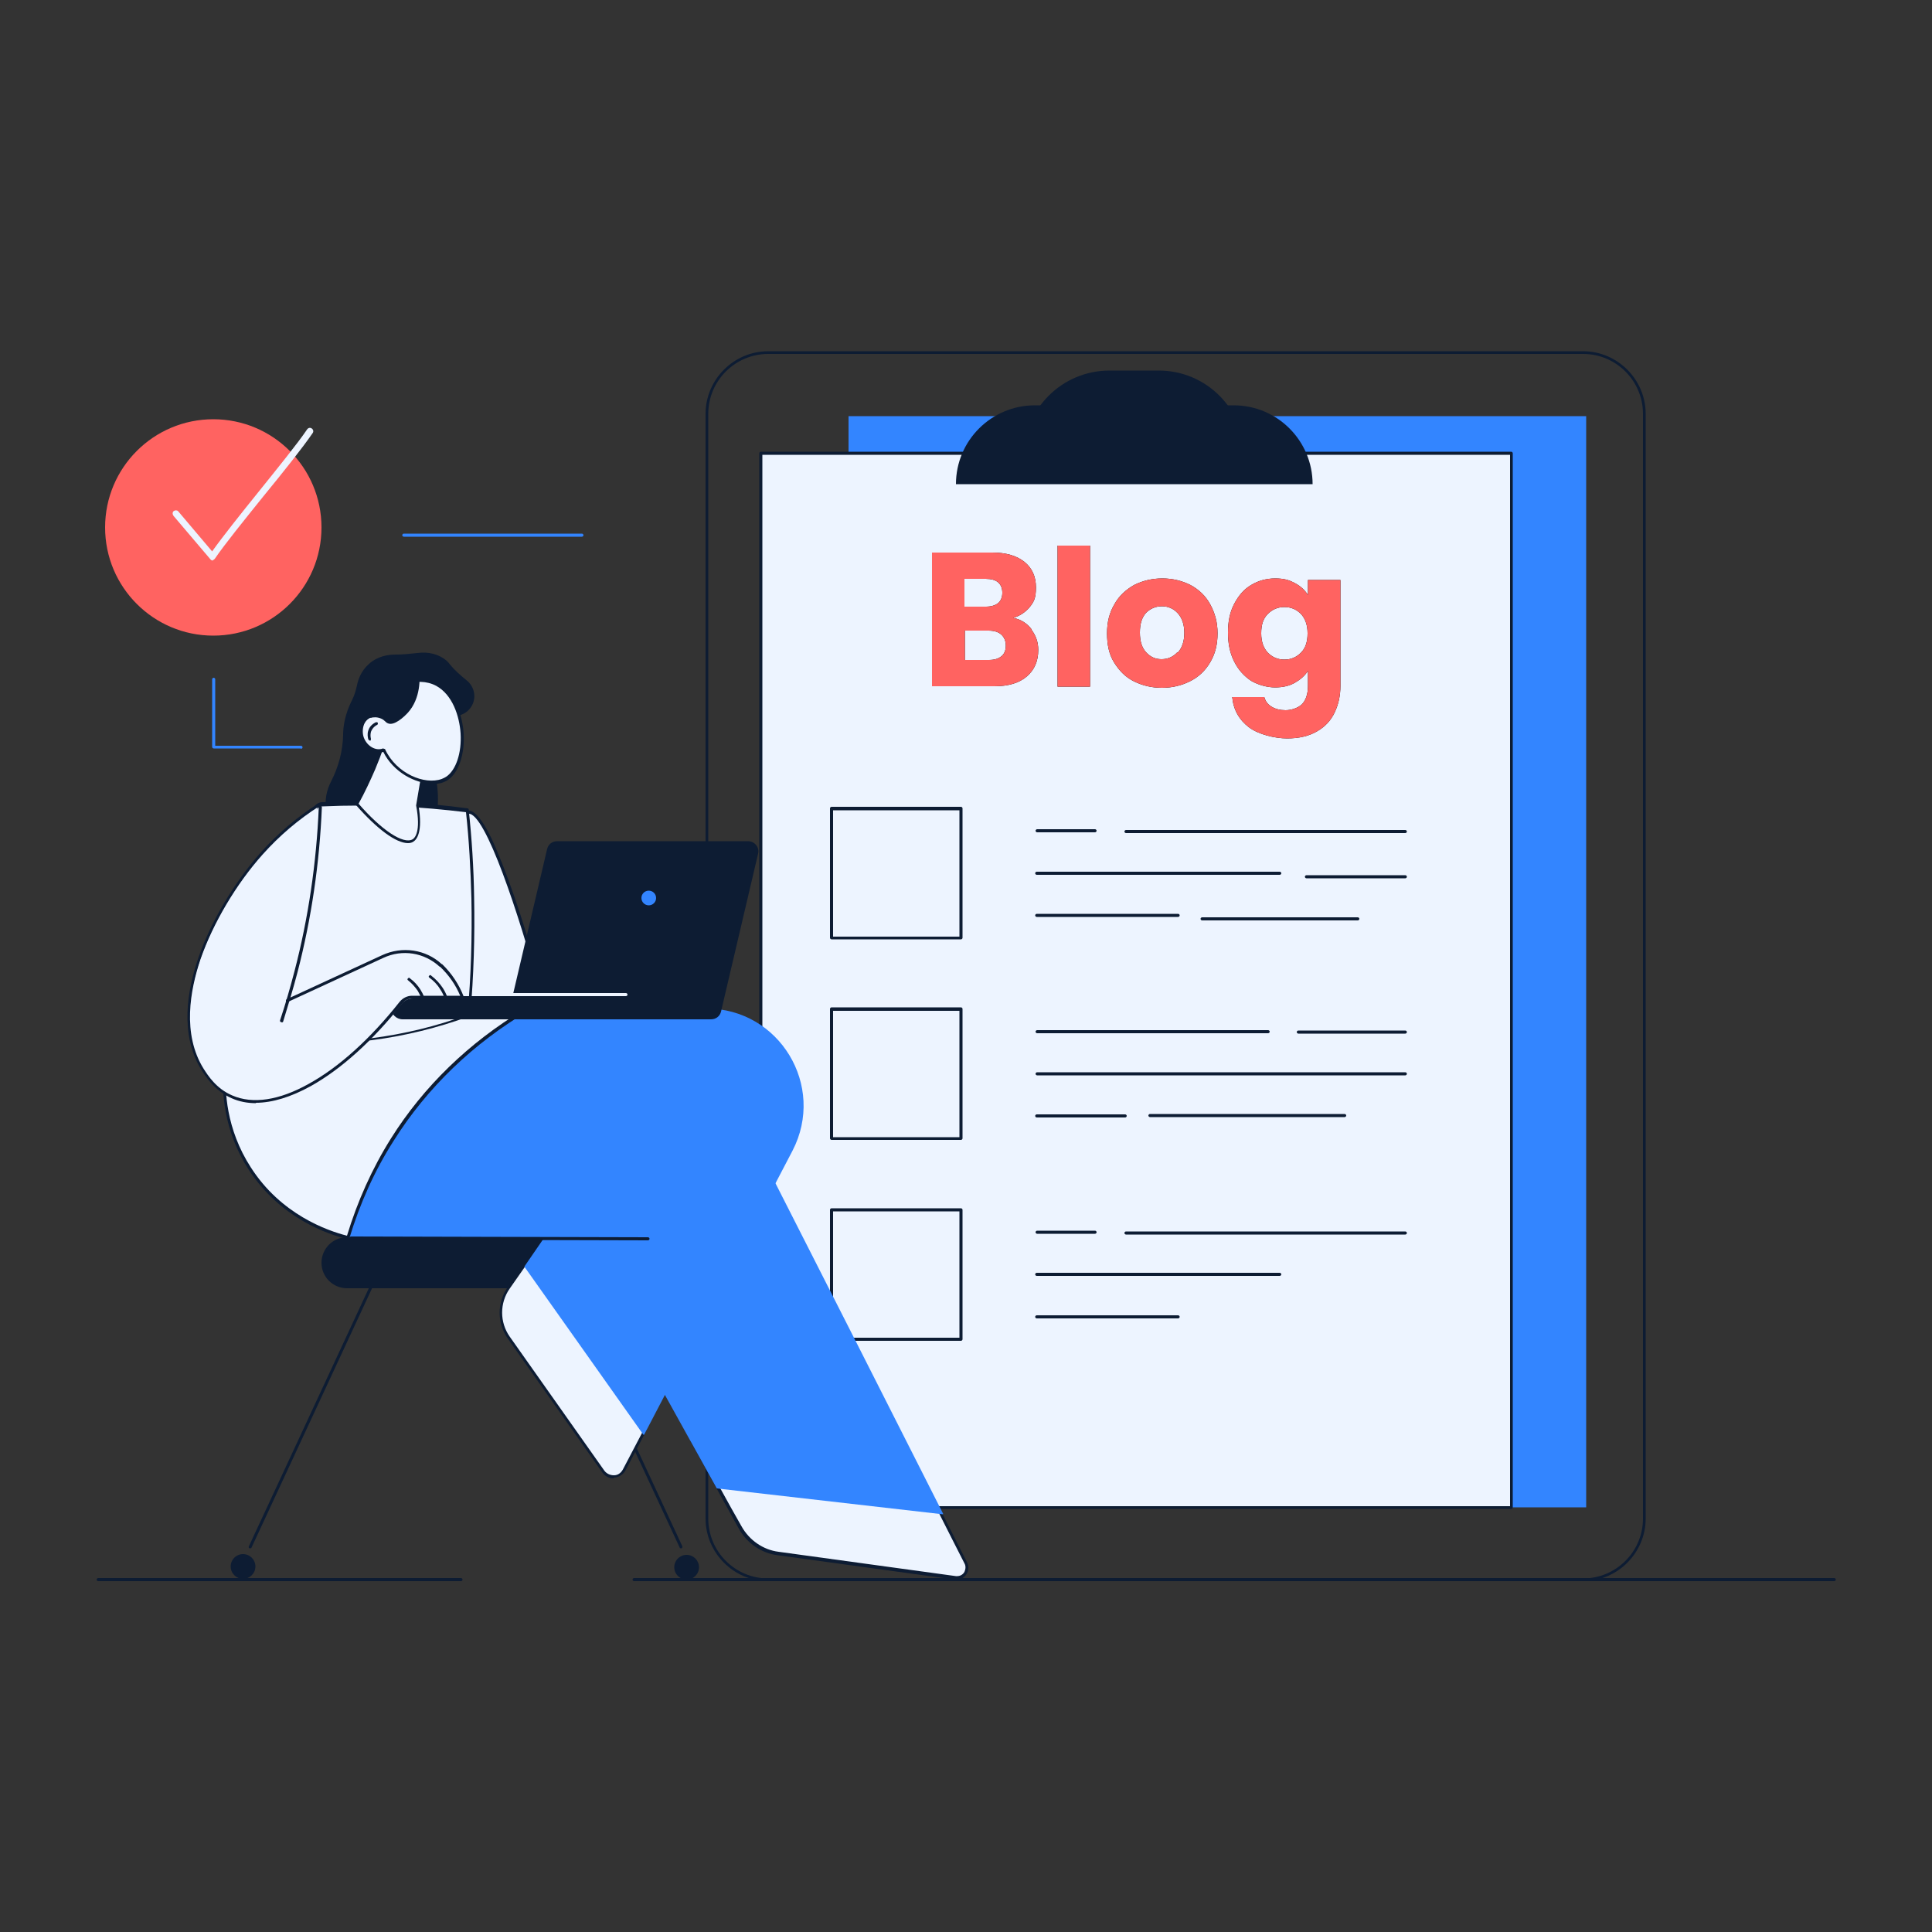 <svg xmlns="http://www.w3.org/2000/svg" id="Layer_2" version="1.1" viewBox="0 0 500 500"><rect x="0" y="0" width="500" height="500" fill="#333333" stroke="none"/><defs><style>.st0{fill:#ff6361}.st1{fill:#0d1c33}.st2{fill:#3385ff}.st3{fill:#edf4ff}</style></defs><path d="M219.6 107.7h190.9v282.4H219.6z" class="st2"/><path d="M196.9 117.3h194.2v272.8H196.9z" class="st3"/><path d="M391.1 390.5H196.9c-.2 0-.4-.2-.4-.4V117.3c0-.2.2-.4.4-.4h194.2c.2 0 .4.2.4.4v272.8c0 .2-.2.4-.4.4Zm-193.8-.7h193.5V117.7H197.3v272.1Z" class="st1"/><path d="M409.7 409.2H198.8c-8.9 0-16.2-7.3-16.2-16.2V107.1c0-8.9 7.3-16.2 16.2-16.2h210.9c8.9 0 16.2 7.3 16.2 16.2V393c0 8.9-7.3 16.2-16.2 16.2ZM198.8 91.6c-8.5 0-15.5 6.9-15.5 15.5V393c0 8.5 6.9 15.5 15.5 15.5h210.9c8.5 0 15.5-6.9 15.5-15.5V107.1c0-8.5-6.9-15.5-15.5-15.5H198.8Z" class="st1"/><path d="M267.8 104.9h51.5c11.3 0 20.4 9.2 20.4 20.4h-92.3c0-11.3 9.2-20.4 20.4-20.4Z" class="st1"/><path d="M287.2 95.9h12.7c12.3 0 22.2 10 22.2 22.2h-57.2c0-12.3 10-22.2 22.2-22.2Zm-168 313.3H25.4c-.2 0-.4-.2-.4-.4s.2-.4.4-.4h93.9c.2 0 .4.2.4.4s-.2.4-.4.4Zm355.4 0H164.1c-.2 0-.4-.2-.4-.4s.2-.4.4-.4h310.6c.2 0 .4.2.4.4s-.2.4-.4.4Z" class="st1"/><circle cx="55.2" cy="136.5" r="28" class="st0"/><path d="M55.2 145.1c-.3 0-.5-.1-.7-.3l-9.6-11.3c-.3-.4-.3-.9 0-1.2.4-.3.9-.3 1.2 0l8.8 10.4c2.7-3.8 7.4-9.7 12-15.4 4.9-6.1 10.1-12.5 12.6-16.2.3-.4.8-.5 1.2-.2.4.3.5.8.2 1.2-2.6 3.8-7.7 10.2-12.7 16.3-4.9 6.1-10.1 12.5-12.6 16.2-.2.2-.4.4-.7.4Z" class="st3"/><path d="M150.6 138.9h-46.1c-.2 0-.4-.2-.4-.4s.2-.4.4-.4h46.1c.2 0 .4.2.4.4s-.2.4-.4.4Zm-72.7 54.8H55.3c-.2 0-.4-.2-.4-.4v-17.5c0-.2.2-.4.4-.4s.4.2.4.4V193h22.2c.2 0 .4.2.4.4s-.2.4-.4.4Z" class="st2"/><path d="M363.7 227.3h-25.6c-.2 0-.4-.2-.4-.4s.2-.4.4-.4h25.6c.2 0 .4.2.4.4s-.2.4-.4.4Zm-80.3-11.9h-15c-.2 0-.4-.2-.4-.4s.2-.4.4-.4h15c.2 0 .4.2.4.4s-.2.4-.4.4Zm80.3.2h-72.3c-.2 0-.4-.2-.4-.4s.2-.4.4-.4h72.3c.2 0 .4.2.4.4s-.2.4-.4.4Zm-32.5 10.8h-62.9c-.2 0-.4-.2-.4-.4s.2-.4.4-.4h62.9c.2 0 .4.2.4.4s-.2.4-.4.4Zm-26.3 10.9h-36.6c-.2 0-.4-.2-.4-.4s.2-.4.4-.4h36.6c.2 0 .4.2.4.4s-.2.4-.4.4Zm46.5.9h-40.3c-.2 0-.4-.2-.4-.4s.2-.4.4-.4h40.3c.2 0 .4.2.4.4s-.2.4-.4.4Zm-102.7 4.9h-33.5c-.2 0-.4-.2-.4-.4v-33.5c0-.2.2-.4.4-.4h33.5c.2 0 .4.2.4.4v33.5c0 .2-.2.4-.4.4Zm-33.1-.7h32.7v-32.7h-32.7v32.7Zm112.6 25h-59.8c-.2 0-.4-.2-.4-.4s.2-.4.4-.4h59.8c.2 0 .4.2.4.4s-.2.4-.4.4Zm35.5.1H336c-.2 0-.4-.2-.4-.4s.2-.4.4-.4h27.7c.2 0 .4.2.4.4s-.2.4-.4.4Zm0 10.8h-95.3c-.2 0-.4-.2-.4-.4s.2-.4.4-.4h95.3c.2 0 .4.2.4.4s-.2.4-.4.4Zm-72.5 10.9h-22.9c-.2 0-.4-.2-.4-.4s.2-.4.4-.4h22.9c.2 0 .4.2.4.4s-.2.4-.4.4Zm56.8-.1h-50.4c-.2 0-.4-.2-.4-.4s.2-.4.4-.4H348c.2 0 .4.2.4.4s-.2.4-.4.4Zm-99.3 5.9h-33.5c-.2 0-.4-.2-.4-.4v-33.5c0-.2.2-.4.4-.4h33.5c.2 0 .4.2.4.4v33.5c0 .2-.2.4-.4.4Zm-33.1-.7h32.7v-32.7h-32.7v32.7Zm67.8 25h-15c-.2 0-.4-.2-.4-.4s.2-.4.4-.4h15c.2 0 .4.2.4.4s-.2.4-.4.4Zm80.3.2h-72.3c-.2 0-.4-.2-.4-.4s.2-.4.4-.4h72.3c.2 0 .4.2.4.4s-.2.4-.4.4Zm-32.5 10.7h-62.9c-.2 0-.4-.2-.4-.4s.2-.4.4-.4h62.9c.2 0 .4.2.4.4s-.2.4-.4.4Zm-26.3 11h-36.6c-.2 0-.4-.2-.4-.4s.2-.4.4-.4h36.6c.2 0 .4.2.4.4s-.2.4-.4.4Zm-56.2 5.8h-33.5c-.2 0-.4-.2-.4-.4v-33.5c0-.2.2-.4.4-.4h33.5c.2 0 .4.2.4.4v33.5c0 .2-.2.4-.4.4Zm-33.1-.8h32.7v-32.7h-32.7v32.7Z" class="st1"/><path d="M247.7 408.4h-.4l-45.9-6.3c-4.1-.6-7.8-3.1-9.9-6.7l-12.3-22.1 58.8 7.8 11.9 23.5c.4.8.4 1.8-.1 2.6s-1.3 1.3-2.3 1.3Z" class="st3"/><path d="m180 373.7 29.7 3.9 28.1 3.7 8.8 17.4 3 5.9c.4.7.3 1.5 0 2.2-.4.7-1.1 1.1-1.9 1.1h-.3l-45.9-6.3c-4-.5-7.6-3-9.6-6.6l-2.6-4.6-9.3-16.8Zm-1.4-.9 12.6 22.8c2.1 3.8 5.9 6.4 10.1 6.9l45.9 6.3h.4c2.2 0 3.7-2.4 2.7-4.4-4-7.9-8-15.8-12-23.6-19.9-2.6-39.8-5.3-59.7-7.9Zm-66.9-175.5c.4 1.2.8 2.5 1.1 4 1.3 6.4 0 12-1.1 15.5-2.9-.2-5.8-.4-8.6-.7.8-6.9 1.6-13.7 2.4-20.6 2.1.6 4.1 1.2 6.2 1.8Z" class="st1"/><path d="M100.9 186.6c.9-4 4.3-6.9 8.3-7.3 4.1-.4 8.1 1.9 9.8 5.8 2.5-.7 4.1-3.2 3.7-5.7-.2-1.3-.9-2.5-1.9-3.3-1.6-1.3-3.1-2.6-4.4-4.2-.2-.3-.5-.6-.8-.9-2-1.7-4.7-2.4-7.6-2-1.8.2-3.7.4-5.6.4-2 0-4.7.4-7 2.5-1.9 1.7-2.7 3.9-3 5.4-.3 1.4-.7 2.7-1.3 3.9-1 2-2.2 5-2.3 8.6v.4c-.1 4.2-1.2 8.3-3.1 12-1.2 2.3-1.7 4.9-1.3 7.4.6 3.2 2.4 5.3 3.4 6.2 1.8 1 8.3 4.3 12.8 1.8 5.9-3.3 7.5-16.2.3-31.1ZM64.8 400.7h-.2c-.2 0-.3-.3-.2-.5L96.1 332c0-.2.3-.3.5-.2.2 0 .3.3.2.5l-31.7 68.2c0 .1-.2.2-.3.2Zm111.4 0c-.1 0-.3 0-.3-.2l-31.7-68.2c0-.2 0-.4.2-.5.2 0 .4 0 .5.2l31.7 68.2c0 .2 0 .4-.2.5h-.2Z" class="st1"/><circle cx="62.9" cy="405.4" r="3.2" class="st1"/><circle cx="177.7" cy="405.6" r="3.2" class="st1"/><path d="M150.8 333.4h-61c-3.6 0-6.6-2.9-6.6-6.6 0-3.6 2.9-6.6 6.6-6.6h61c3.6 0 6.6 2.9 6.6 6.6 0 3.6-2.9 6.6-6.6 6.6Z" class="st1"/><path d="m167 370-5.5 10.5c-1.1 2.1-4 2.3-5.4.4l-24.5-34.7c-2.7-3.9-2.7-9 0-12.9l4.6-6.6h.2c10.2 14.5 20.3 28.8 30.5 43.2h.2Z" class="st3"/><path d="M158.8 382.6c-1.1 0-2.2-.5-2.9-1.5l-24.5-34.7c-2.8-4-2.8-9.3 0-13.3l4.6-6.6s.2-.1.3-.2h.3l.9.7 29.9 42.6v.4l-5.5 10.5c-.6 1.1-1.7 1.8-2.9 1.9h-.2Zm-22.5-55.4-4.4 6.3c-2.6 3.7-2.6 8.7 0 12.4l24.5 34.7c.6.8 1.5 1.2 2.5 1.2s1.8-.6 2.3-1.5l5.4-10.3-29.8-42.4-.5-.4Z" class="st1"/><path d="m205.1 297.8-38.4 73.5h-.2c-10.3-14.5-20.5-29-30.8-43.5 7.6-11.1 15.2-22.1 22.8-33.2H90.6L136 261h46.8c18.9 0 31 20 22.3 36.8Z" class="st2"/><path d="m244 391.9-58.5-6.7c-11.9-21.5-23.9-43-35.8-64.6-19.6 0-39.2-.1-58.8-.2-.8 0-1.3-.8-1-1.5 4.9-13.6 9.8-27.3 14.6-40.9h53.9c17.1 0 32.7 9.5 40.5 24.7 15.1 29.7 30.2 59.4 45.2 89.1Z" class="st2"/><path d="M91.6 320.8h-.8c-.2 0-.4-.2-.4-.4s.2-.4.4-.4h.8c.2 0 .4.2.4.4s-.2.4-.4.4Z" class="st1"/><path d="m167.7 321-76.2-.2c-.2 0-.4-.2-.4-.4s.2-.4.4-.4l76.2.2c.2 0 .4.2.4.4s-.2.4-.4.4Z" class="st1"/><path d="M58.2 276.7c-.3 3.7-.6 14.7 6.4 25.7C73.3 316 87 319.6 90 320.3c2.1-7.1 5.6-16.1 11.5-25.4 11.5-18.2 26.3-28.6 35.2-33.8-17.7-.2-35.3-.5-53-.7-8.5 5.4-17 10.9-25.5 16.3Z" class="st3"/><path d="M90 320.7c-5-1.2-17.5-5.4-25.7-18.1-6.6-10.2-6.9-20.6-6.5-25.9 0-.1 0-.2.2-.3l25.5-16.3h.2l53 .7c.2 0 .3.1.4.3 0 .2 0 .3-.2.4-14.3 8.4-26.4 20-35 33.7-5 7.8-8.8 16.4-11.5 25.3 0 .2-.2.3-.4.3Zm-31.5-43.8c-.4 5.2 0 15.3 6.4 25.2 7.8 12.2 19.8 16.4 24.9 17.7 2.7-8.9 6.5-17.4 11.4-25.2 8.4-13.4 20.2-24.8 34.2-33.2l-51.6-.7-25.3 16.2Z" class="st1"/><path d="M121.1 210.2c6.4-.7 18.8 45.9 18.8 45.9-2.6 1.3-5.9 2.7-10 3.6-6.1 1.5-11.3 1.4-15 1.1.2-23.1 1.4-50.2 6.2-50.7Z" class="st3"/><path d="M119.1 261.4c-1.4 0-2.8 0-4.2-.2-.2 0-.3-.2-.3-.4.1-14.2.6-25.6 1.4-33.8 1.4-15.1 3.6-17 5.1-17.2 1.6-.2 3.6 2.1 6 7 1.8 3.8 3.9 9.1 6.2 15.8 3.9 11.4 6.9 22.9 7.1 23.4 0 .2 0 .4-.2.4-3.2 1.6-6.6 2.8-10 3.7-3.6.9-7.3 1.3-11 1.3Zm-3.8-.9c4.9.4 9.8 0 14.6-1.1 3.3-.8 6.5-2 9.6-3.5-5-18.6-13.9-45.8-18.3-45.3-1.1.1-3.1 2.4-4.5 16.5-.8 8.1-1.2 19.4-1.4 33.4Z" class="st1"/><path d="M81.4 209.7c.2-.9.9-1.5 1.8-1.6 6.2-.3 13-.3 20.1 0 6.2.3 12.1.9 17.5 1.5.7 7 1.3 14.6 1.4 22.7.2 11-.2 21.2-1 30.4-6.5 2.4-15 4.9-25.2 6.2-10.6 1.3-19.8 1-26.8.2 4-19.9 8.1-39.7 12.1-59.6Z" class="st3"/><path d="M81.8 270.3c-4.2 0-8.3-.2-12.5-.7-.1 0-.2 0-.3-.2v-.3l12.1-59.6h.4-.4c.2-1.1 1.1-1.8 2.2-1.9 6.7-.3 13.5-.3 20.2 0 5.8.3 11.7.8 17.5 1.6.2 0 .3.2.3.3.8 7.5 1.3 15.2 1.4 22.7.2 10.1-.1 20.4-1 30.5 0 .1-.1.3-.2.3-8.2 3-16.7 5.1-25.3 6.2-4.8.6-9.6.9-14.4.9Zm-12-1.3c8.7.9 17.6.8 26.3-.3 8.5-1.1 16.9-3.1 24.9-6.1.9-10 1.2-20.1 1-30.1-.2-7.4-.6-15-1.4-22.3-5.7-.7-11.4-1.2-17.2-1.5-6.7-.3-13.4-.3-20.1 0-.7 0-1.3.6-1.5 1.3l-12 59.2Z" class="st1"/><path d="M99.2 192.5c-.7 2-1.5 4.2-2.4 6.4-1.4 3.4-2.9 6.4-4.4 9.1 6.3 7.2 12 11 14.6 9.5.4-.3 2.4-1.7 1.1-9.1.6-3.5 1.2-6.9 1.8-10.4-3.5-1.8-7.1-3.7-10.6-5.5Z" class="st3"/><path d="M105.6 218.2c-3.1 0-8-3.6-13.6-10-.1-.1-.1-.3 0-.4 1.6-2.9 3.1-6 4.4-9 .9-2.1 1.7-4.2 2.4-6.4 0-.1.1-.2.2-.2h.3l10.6 5.5c.1 0 .2.2.2.4l-1.8 10.3c1.2 7-.5 8.9-1.3 9.4-.4.3-.9.4-1.5.4ZM92.8 208c6 6.9 11.6 10.6 14 9.2.5-.3 2.2-1.9.9-8.7v-.1l1.7-10.1-10-5.2c-.7 2-1.5 4.1-2.3 6-1.3 3-2.7 6-4.3 8.9Z" class="st1"/><path d="M113.2 177.3c-2.6-1.4-5.9-1.4-8.5-.2-3.3 1.5-5.4 4.8-6.2 8.5-.8-.3-1.7-.3-2.5 0-2 .8-2.9 3.4-2 5.8.9 2.4 3.4 3.7 5.4 2.9 2.8 6.1 10.4 9.5 15.1 7.8.7-.2 1.1-.5 1.3-.7 5.8-4 5.2-20-2.7-24.1Z" class="st3"/><path d="M111.9 202.8c-4.5 0-10.1-3-12.7-8.2-2.2.6-4.6-.7-5.6-3.2-.5-1.2-.5-2.6-.1-3.7.4-1.2 1.2-2.1 2.3-2.5.8-.3 1.6-.3 2.4-.1.9-3.9 3.3-7 6.3-8.3 2.8-1.3 6.2-1.2 8.8.2 4.5 2.4 6.4 8.2 6.7 12.9.3 5.3-1.3 10-4 11.9-.4.3-.9.5-1.4.7-.8.3-1.8.4-2.8.4Zm-12.5-9c.1 0 .3 0 .3.2 2.9 6.2 10.2 9.2 14.6 7.6.5-.2.9-.4 1.2-.6 2.5-1.7 4-6.1 3.7-11.2-.3-4.5-2.1-10-6.3-12.3-2.4-1.3-5.6-1.4-8.1-.2-2.9 1.3-5.2 4.4-6 8.2 0 .1 0 .2-.2.2h-.3c-.8-.3-1.6-.3-2.3 0-.9.3-1.6 1.1-1.9 2.1-.3 1-.3 2.2.1 3.2.9 2.2 3.1 3.4 4.9 2.7h.1Zm83.3 70h-78.5c-1.6 0-3-1.3-3-3 0-1.6 1.3-3 3-3h78.5c1.6 0 3 1.3 3 3 0 1.6-1.3 3-3 3Z" class="st1"/><path d="m196.2 220.9-9.6 40.9c-.3 1.2-1.3 2-2.6 2h-49.4c-1.7 0-3-1.6-2.6-3.2l9.6-40.9c.3-1.2 1.3-2 2.6-2h49.4c1.7 0 3 1.6 2.6 3.2Z" class="st1"/><circle cx="167.9" cy="232.4" r="1.9" class="st2"/><path d="M162 257.8h-37.2c-.2 0-.4-.2-.4-.4s.2-.4.4-.4H162c.2 0 .4.2.4.4s-.2.4-.4.4Zm-82.2-21.9c.7-3.2 1.2-6.7 1.7-10.5.7-6.2.8-11.9.6-16.9-3.7 2.5-9 6.5-14.2 12.4-12.3 14-25.4 39.9-15.3 56 1.1 1.7 3.3 5.2 7.5 7.1 11 4.8 28.3-4.7 43.8-24.2.7-.9 1.8-1.4 2.9-1.4h13c-.7-1.8-2.2-5.1-5.5-8.2h-.1c-4.1-3.7-10-4.6-15-2.3-8.2 3.8-16.5 7.6-24.7 11.4l5.3-23.2Z" class="st3"/><path d="M72.8 264.5h-.1c-.2 0-.3-.3-.2-.5 1.4-4.2 2.6-8.4 3.7-12.6 3.6-13.8 5.7-28.1 6.3-42.5 0-.2.2-.4.4-.4s.4.2.4.4c-.6 14.5-2.7 28.8-6.3 42.7-1.1 4.2-2.4 8.5-3.7 12.7 0 .2-.2.3-.4.3Z" class="st1"/><path d="M66.3 285.5c-2.3 0-4.4-.4-6.4-1.3-4.3-1.9-6.6-5.5-7.7-7.2-5.8-9.2-3.7-20.9-.9-29 3.2-9.4 9.3-19.6 16.2-27.4 4.3-4.8 9.3-9.1 14.8-12.6.2-.1.4 0 .5.1.1.2 0 .4-.1.5-5.5 3.5-10.4 7.7-14.7 12.5-6.9 7.7-12.9 17.9-16.1 27.1-2.7 8-4.8 19.4.8 28.4 1.1 1.7 3.2 5.1 7.4 6.9 5.3 2.3 12.1 1.3 19.8-3 7.8-4.3 15.9-11.6 23.5-21.2.8-1 2-1.6 3.2-1.6h12.5c-1.2-2.9-3-5.4-5.2-7.5h-.1c-4-3.7-9.7-4.6-14.6-2.3l-24.7 11.4c-.2 0-.4 0-.5-.2 0-.2 0-.4.2-.5l24.7-11.4c5.2-2.4 11.3-1.5 15.4 2.3h.1c2.5 2.4 4.4 5.3 5.6 8.4v.3c0 .1-.2.2-.3.2h-13c-1 0-2 .5-2.6 1.3-7.6 9.6-15.8 17-23.7 21.4-5.1 2.8-9.9 4.3-14.2 4.3Zm29.4-93.9c-.2 0-.3-.1-.4-.3-.1-.4-.3-1.3 0-2.2.4-1.4 1.6-2 2-2.2.2 0 .4 0 .5.2 0 .2 0 .4-.2.5-.3.1-1.2.7-1.6 1.8-.2.8-.1 1.4 0 1.8 0 .2 0 .4-.2.5h-.1Zm.1-5.8c.8-.2 1.8-.3 2.9.2.9.4 1.1 1 1.7 1.2 1.6.7 4.1-1.6 5.2-2.8 3.3-3.7 3.1-8.9 2.9-10.8-.7-.2-4.8-1-8.4 1.5-3.3 2.3-4.9 6.4-4.2 10.6Z" class="st1"/><path d="M116 260.7c-.2 0-.3-.1-.4-.3-.3-1.6-.8-3.1-1.7-4.4-.7-1.2-1.7-2.2-2.8-3-.2-.1-.2-.4 0-.5.1-.2.4-.2.5 0 1.2.9 2.2 2 3 3.2.9 1.4 1.5 3 1.8 4.7 0 .2-.1.4-.3.4Zm-6 0c-.2 0-.3-.1-.4-.3-.2-1.4-.8-2.8-1.5-4-.7-1-1.5-1.9-2.5-2.7-.2-.1-.2-.4 0-.5.1-.2.4-.2.5 0 1.1.8 2 1.8 2.7 2.9.8 1.3 1.4 2.7 1.6 4.3 0 .2-.1.4-.3.4Z" class="st1"/><path d="M266.9 162.9c1.2 1.6 1.8 3.3 1.8 5.3 0 2.9-1 5.2-3 6.9-2 1.7-4.8 2.5-8.4 2.5h-16.1V143h15.6c3.5 0 6.3.8 8.3 2.4 2 1.6 3 3.8 3 6.6s-.5 3.7-1.6 5.1c-1.1 1.3-2.5 2.3-4.3 2.8 2 .4 3.6 1.4 4.8 3Zm-17.3-5.9h5.5c1.4 0 2.4-.3 3.2-.9.7-.6 1.1-1.5 1.1-2.7s-.4-2.1-1.1-2.7-1.8-.9-3.2-.9h-5.5v7.2Zm9.5 12.9c.8-.6 1.2-1.6 1.2-2.8s-.4-2.2-1.2-2.9c-.8-.7-1.9-1-3.3-1h-6.1v7.6h6.2c1.4 0 2.5-.3 3.3-1Zm23-28.7v36.5h-8.4v-36.5h8.4Zm11.3 35.1c-2.2-1.1-3.8-2.8-5.1-4.9s-1.8-4.6-1.8-7.5.6-5.3 1.9-7.5c1.2-2.2 3-3.8 5.1-5 2.2-1.1 4.6-1.7 7.3-1.7s5.1.6 7.3 1.7c2.2 1.2 3.9 2.8 5.1 5 1.2 2.2 1.9 4.6 1.9 7.5s-.6 5.3-1.9 7.5c-1.3 2.2-3 3.8-5.2 4.9-2.2 1.1-4.6 1.7-7.3 1.7s-5.1-.6-7.3-1.7Zm11.4-7.4c1.1-1.2 1.7-2.9 1.7-5.1s-.6-3.9-1.7-5.1c-1.1-1.2-2.5-1.8-4.1-1.8s-3 .6-4.1 1.7c-1.1 1.2-1.6 2.9-1.6 5.1s.5 3.9 1.6 5.1c1.1 1.2 2.4 1.8 4 1.8s3-.6 4.1-1.8Zm30.3-18c1.5.8 2.6 1.8 3.4 3.1v-3.9h8.4v27.4c0 2.5-.5 4.8-1.5 6.9-1 2.1-2.5 3.7-4.6 4.9-2.1 1.2-4.6 1.8-7.7 1.8s-7.4-1-9.9-2.9-4-4.5-4.3-7.8h8.3c.3 1.1.9 1.9 1.9 2.5 1 .6 2.2.9 3.6.9s3.1-.5 4.2-1.5c1-1 1.6-2.6 1.6-4.8v-3.9c-.8 1.3-2 2.3-3.4 3.1-1.4.8-3.1 1.2-5.1 1.2s-4.3-.6-6.2-1.7c-1.8-1.2-3.3-2.8-4.4-5-1.1-2.2-1.6-4.6-1.6-7.5s.5-5.3 1.6-7.4c1.1-2.1 2.5-3.8 4.4-4.9 1.8-1.1 3.9-1.7 6.2-1.7s3.6.4 5.1 1.2Zm1.6 8c-1.2-1.2-2.6-1.8-4.3-1.8s-3.1.6-4.3 1.8c-1.2 1.2-1.7 2.8-1.7 5s.6 3.8 1.7 5c1.2 1.2 2.6 1.8 4.3 1.8s3.1-.6 4.3-1.8c1.2-1.2 1.7-2.9 1.7-5s-.6-3.8-1.7-5Z"/><path d="M266.9 162.9c1.2 1.6 1.8 3.3 1.8 5.3 0 2.9-1 5.2-3 6.9-2 1.7-4.8 2.5-8.4 2.5h-16.1V143h15.6c3.5 0 6.3.8 8.3 2.4 2 1.6 3 3.8 3 6.6s-.5 3.7-1.6 5.1c-1.1 1.3-2.5 2.3-4.3 2.8 2 .4 3.6 1.4 4.8 3Zm-17.3-5.9h5.5c1.4 0 2.4-.3 3.2-.9.7-.6 1.1-1.5 1.1-2.7s-.4-2.1-1.1-2.7-1.8-.9-3.2-.9h-5.5v7.2Zm9.5 12.9c.8-.6 1.2-1.6 1.2-2.8s-.4-2.2-1.2-2.9c-.8-.7-1.9-1-3.3-1h-6.1v7.6h6.2c1.4 0 2.5-.3 3.3-1Zm23-28.7v36.5h-8.4v-36.5h8.4Zm11.3 35.1c-2.2-1.1-3.8-2.8-5.1-4.9s-1.8-4.6-1.8-7.5.6-5.3 1.9-7.5c1.2-2.2 3-3.8 5.1-5 2.2-1.1 4.6-1.7 7.3-1.7s5.1.6 7.3 1.7c2.2 1.2 3.9 2.8 5.1 5 1.2 2.2 1.9 4.6 1.9 7.5s-.6 5.3-1.9 7.5c-1.3 2.2-3 3.8-5.2 4.9-2.2 1.1-4.6 1.7-7.3 1.7s-5.1-.6-7.3-1.7Zm11.4-7.4c1.1-1.2 1.7-2.9 1.7-5.1s-.6-3.9-1.7-5.1c-1.1-1.2-2.5-1.8-4.1-1.8s-3 .6-4.1 1.7c-1.1 1.2-1.6 2.9-1.6 5.1s.5 3.9 1.6 5.1c1.1 1.2 2.4 1.8 4 1.8s3-.6 4.1-1.8Zm30.3-18c1.5.8 2.6 1.8 3.4 3.1v-3.9h8.4v27.4c0 2.5-.5 4.8-1.5 6.9-1 2.1-2.5 3.7-4.6 4.9-2.1 1.2-4.6 1.8-7.7 1.8s-7.4-1-9.9-2.9-4-4.5-4.3-7.8h8.3c.3 1.1.9 1.9 1.9 2.5 1 .6 2.2.9 3.6.9s3.1-.5 4.2-1.5c1-1 1.6-2.6 1.6-4.8v-3.9c-.8 1.3-2 2.3-3.4 3.1-1.4.8-3.1 1.2-5.1 1.2s-4.3-.6-6.2-1.7c-1.8-1.2-3.3-2.8-4.4-5-1.1-2.2-1.6-4.6-1.6-7.5s.5-5.3 1.6-7.4c1.1-2.1 2.5-3.8 4.4-4.9 1.8-1.1 3.9-1.7 6.2-1.7s3.6.4 5.1 1.2Zm1.6 8c-1.2-1.2-2.6-1.8-4.3-1.8s-3.1.6-4.3 1.8c-1.2 1.2-1.7 2.8-1.7 5s.6 3.8 1.7 5c1.2 1.2 2.6 1.8 4.3 1.8s3.1-.6 4.3-1.8c1.2-1.2 1.7-2.9 1.7-5s-.6-3.8-1.7-5Z" class="st0"/></svg>